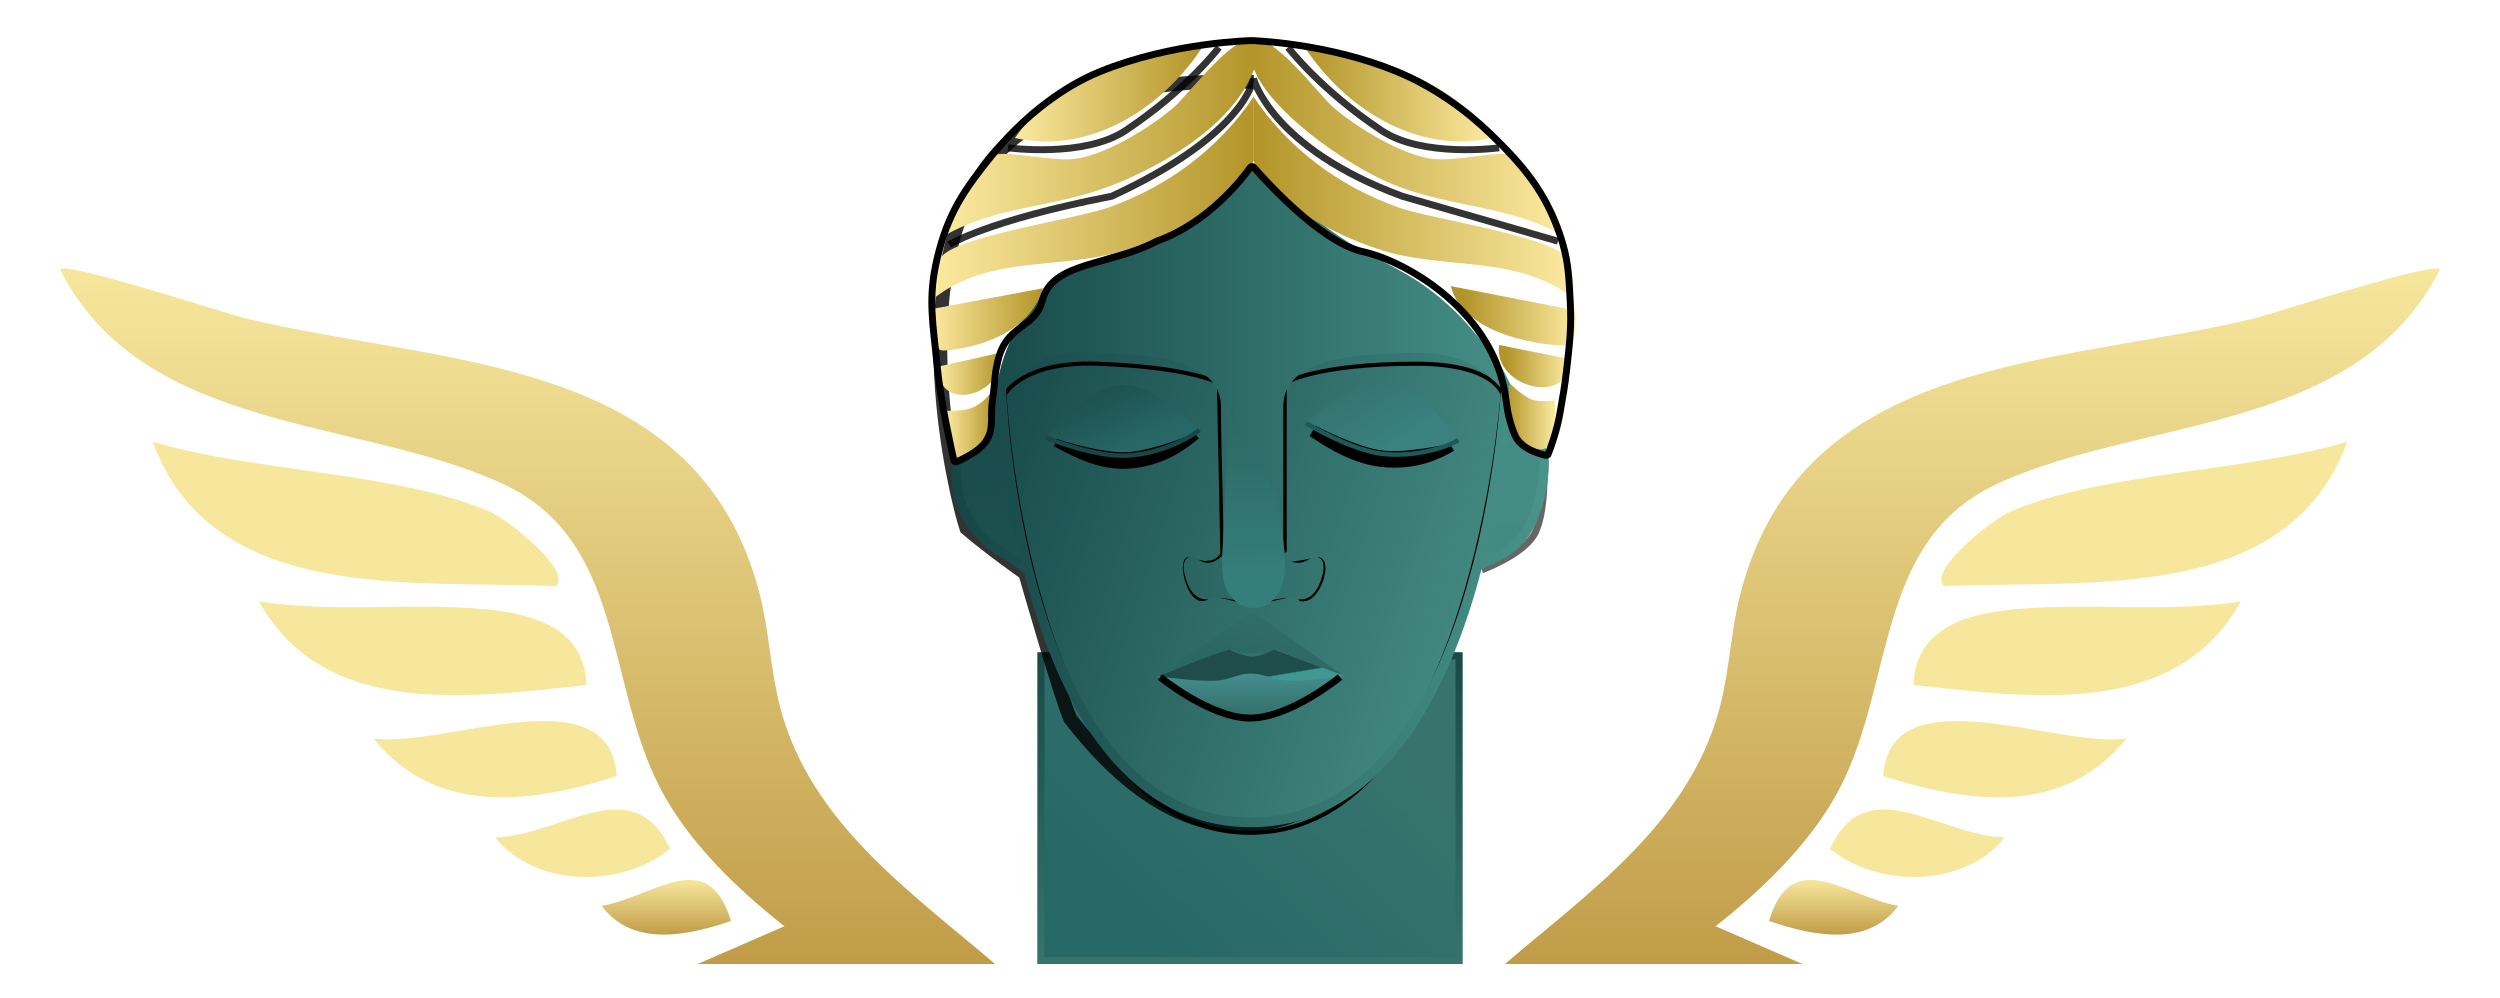 <svg width="426" height="170" viewBox="0 0 426 170" fill="none" xmlns="http://www.w3.org/2000/svg">
<g filter="url(#filter0_dd_302_871)">
<path d="M249.201 154.83V101.736H176.799V154.83H249.201Z" fill="url(#paint0_linear_302_871)"/>
<path d="M248.612 102.326V154.241H177.389V102.326H248.612Z" stroke="url(#paint1_linear_302_871)" stroke-width="1.179"/>
</g>
<g filter="url(#filter1_f_302_871)">
<path d="M236.59 125.984C236.59 125.984 212.423 161.352 182.36 122.448C180.592 118.322 174.697 97.691 174.697 97.691C174.697 97.691 168.803 93.564 164.677 90.028C162.908 84.723 153.567 46.899 168.803 27.546C181.204 11.793 213.601 13.988 213.601 13.988" stroke="black" stroke-opacity="0.8" stroke-width="2.358"/>
</g>
<path d="M171.415 60.656L170.766 66.738C170.766 66.738 173.179 140.346 212.232 140.35C251.284 140.354 256.441 69.511 256.441 69.511L254.028 60.704L240.221 59.475L225.643 60.066L217.827 61.911L216.897 94.305H210.5V61.911L198.711 58.295L171.415 60.656Z" fill="url(#paint2_linear_302_871)"/>
<g filter="url(#filter2_f_302_871)">
<path d="M252.505 97.101C252.505 97.101 259.198 94.666 261.347 91.207C263.5 87.742 263.116 78.828 263.116 78.828" stroke="black" stroke-opacity="0.6" stroke-width="1.179"/>
</g>
<g filter="url(#filter3_f_302_871)">
<path d="M187.076 61.98C174.117 61.5 171.161 67.285 171.161 67.285C171.161 67.285 175.287 141.9 213.012 141.9C250.737 141.9 256.042 67.285 256.042 67.285C256.042 67.285 254.863 61.98 241.306 61.98C224.212 61.98 218.907 65.271 218.907 65.271V93.81C218.907 93.81 214.191 97.645 224.212 95.333C226.827 94.729 225.074 101.528 222.443 102.063C220.801 102.396 222.349 101.55 220.675 101.473C218.274 101.364 215.41 102.814 213.012 102.652C211.05 102.52 208.485 101.28 206.528 101.473C205.294 101.595 205.999 102.072 204.76 102.063C202.313 102.043 200.742 94.369 202.991 95.333C207.117 97.101 208.296 94.4 208.296 94.4L207.707 65.271C207.707 65.271 202.991 62.569 187.076 61.98Z" stroke="black" stroke-width="0.707"/>
</g>
<g filter="url(#filter4_f_302_871)">
<path d="M213.595 104.266L197.097 115.168C197.097 115.168 206.959 111.204 213.595 111.269C220.013 111.331 228.927 115.168 228.927 115.168L213.595 104.266Z" fill="url(#paint3_linear_302_871)"/>
</g>
<path d="M209.777 110.762C209.675 110.713 209.563 110.699 209.454 110.728C205.515 111.756 198.017 115.168 197.097 115.168C197.097 115.168 206.166 121.548 213.706 121.189C220.655 120.859 228.927 115.168 228.927 115.168L217.406 110.761C217.28 110.713 217.139 110.722 217.018 110.782C216.476 111.053 214.883 111.801 213.706 111.852C212.3 111.913 210.339 111.031 209.777 110.762Z" fill="url(#paint4_linear_302_871)"/>
<path d="M207.76 115.937C204.355 116.315 197.097 115.168 197.097 115.168C198.03 115.168 205.62 111.658 209.511 110.685C209.511 110.685 211.938 111.924 213.595 111.852C215.035 111.79 217.097 110.685 217.097 110.685L228.927 115.168C228.927 115.168 222.259 116.248 218.848 115.937C216.533 115.726 215.335 114.721 213.012 114.77C210.911 114.815 209.848 115.706 207.76 115.937Z" fill="url(#paint5_linear_302_871)"/>
<g filter="url(#filter5_f_302_871)">
<path d="M197.687 115.374C197.687 115.374 206.171 122.357 213.012 122.357C219.853 122.357 228.338 115.374 228.338 115.374" stroke="black" stroke-width="1.179"/>
</g>
<path d="M162.431 78.828C162.965 74.226 169.982 67.039 169.982 67.039C171.75 78.239 171.823 87.123 174.698 97.691C174.698 97.691 170.444 94.82 167.736 92.386C163.686 88.745 161.825 84.061 162.431 78.828Z" fill="url(#paint6_linear_302_871)"/>
<path d="M263.705 79.418C263.192 74.705 257.221 69.986 257.221 69.986C254.459 80.806 255.268 84.514 252.505 95.333C252.505 95.333 254.029 96.057 256.632 93.564C260.523 89.837 264.288 84.775 263.705 79.418Z" fill="url(#paint7_linear_302_871)"/>
<path d="M217.839 94.743C217.839 94.743 217.839 79.418 217.839 69.397C217.839 60.747 229.128 59.76 237.769 59.376C245.438 59.036 251.257 59.625 256.632 65.86L255.453 63.502C255.453 63.502 250.828 56.894 247.201 53.482C241.254 47.888 237.932 46.859 230.807 42.872C223.213 38.622 213.713 29.314 213.713 29.314L213.602 101.817C213.602 101.817 216.213 101.565 217.839 101.227C220.675 100.638 222.095 102.396 223.622 100.049C224.752 98.312 225.362 94.798 223.622 95.922C219.975 98.28 217.839 94.743 217.839 94.743Z" fill="url(#paint8_linear_302_871)"/>
<path d="M209.323 94.743C209.323 86.066 208.886 77.649 208.886 69.397C208.886 60.955 197.863 59.853 189.434 59.376C181.729 58.94 176.55 58.925 170.572 65.86C170.572 65.86 170.429 66.641 171.161 63.502C172.293 58.653 175.197 53.357 178.824 49.945C184.771 44.351 192.919 43.912 200.044 39.924C207.638 35.675 213.713 29.314 213.713 29.314L214.191 101.817C214.191 101.817 210.947 101.57 209.323 101.227C206.528 100.638 205.108 102.396 203.581 100.049C202.451 98.312 201.932 94.668 203.581 95.922C206.681 98.28 209.323 94.743 209.323 94.743Z" fill="url(#paint9_linear_302_871)"/>
<path d="M251.732 96.512C254.482 94.94 256.453 94.83 259.101 91.796C262.024 88.447 263.116 82.365 263.116 78.828C263.116 75.291 256.632 65.86 256.632 65.86M256.632 65.86L255.453 63.502C255.453 63.502 250.828 56.894 247.201 53.482C241.254 47.888 237.932 46.859 230.807 42.872C223.213 38.622 213.713 29.314 213.713 29.314M256.632 65.86C256.632 65.86 253.095 140.131 213.123 140.131C173.152 140.131 170.572 65.86 170.572 65.86M256.632 65.86C251.257 59.625 245.438 59.036 237.769 59.376C229.128 59.76 217.839 60.747 217.839 69.397C217.839 79.418 217.839 94.743 217.839 94.743C217.839 94.743 219.975 98.28 223.622 95.922C225.362 94.798 224.752 98.312 223.622 100.049C222.095 102.396 220.675 100.638 217.839 101.227C216.213 101.565 213.602 101.817 213.602 101.817L213.713 29.314M173.95 95.922C171.199 94.35 169.204 93.651 166.557 90.617C163.633 87.268 162.909 83.544 162.909 80.007C162.909 76.471 170.572 65.86 170.572 65.86M170.572 65.86C170.572 65.86 170.429 66.641 171.161 63.502C172.293 58.653 175.197 53.357 178.824 49.945C184.771 44.351 192.919 43.912 200.044 39.924C207.638 35.675 213.713 29.314 213.713 29.314M170.572 65.86C176.55 58.925 181.729 58.94 189.434 59.376C197.863 59.853 208.886 60.955 208.886 69.397C208.886 77.649 209.323 86.066 209.323 94.743C209.323 94.743 206.681 98.28 203.581 95.922C201.932 94.668 202.451 98.312 203.581 100.049C205.108 102.396 206.528 100.638 209.323 101.227C210.947 101.57 214.191 101.817 214.191 101.817L213.713 29.314" stroke="url(#paint10_linear_302_871)" stroke-width="1.65"/>
<path d="M213.602 103.586C211.543 103.585 210.71 102.875 209.475 101.228C207.818 99.018 208.296 94.154 208.296 94.154L209.475 69.397L217.728 84.723L218.906 94.154C218.906 94.154 219.385 99.018 217.728 101.228C216.492 102.875 215.661 103.586 213.602 103.586Z" fill="url(#paint11_linear_302_871)"/>
<g filter="url(#filter6_f_302_871)">
<path d="M223.861 73.088C225.098 73.787 229.95 77.527 235.408 78.147C241.212 78.806 245.065 76.76 247.034 75.588" stroke="black" stroke-width="2.824"/>
</g>
<path d="M235.693 76.711C230.31 76.08 222.717 71.787 222.717 71.787C222.717 71.787 230.703 64.551 236.657 65.312C242.667 66.081 248.572 75.249 248.572 75.249C248.572 75.249 240.721 77.299 235.693 76.711Z" fill="url(#paint12_linear_302_871)"/>
<path d="M222.527 72.098C223.699 72.794 230.406 76.728 235.582 77.334C241.086 77.978 246.63 76.181 248.501 75.004" stroke="#1D5B5B" stroke-width="0.763"/>
<g filter="url(#filter7_f_302_871)">
<path d="M180.083 74.731C181.417 75.222 186.447 78.735 191.934 78.466C197.768 78.18 201.616 75.1 203.369 73.625" stroke="black" stroke-width="2.824"/>
</g>
<path d="M191.984 77.002C186.569 77.249 178.383 74.237 178.383 74.237C178.383 74.237 185.097 65.807 191.096 65.598C197.151 65.387 204.458 73.481 204.458 73.481C204.458 73.481 197.04 76.772 191.984 77.002Z" fill="url(#paint13_linear_302_871)"/>
<path d="M178.246 74.575C179.515 75.073 186.769 77.873 191.975 77.635C197.511 77.383 202.692 74.714 204.348 73.251" stroke="#174747" stroke-width="0.763"/>
<path d="M210.654 8.448C210.654 8.448 212.421 7.123 213.278 7.149C213.473 7.155 213.729 7.155 213.925 7.149C214.782 7.123 216.549 8.448 216.549 8.448" stroke="url(#paint14_linear_302_871)" stroke-width="1.179"/>
<path d="M266.9 43.898C267.371 44.605 268.762 49.615 267.831 50.629C258.034 43.214 245.974 46.173 234.774 42.424C227.63 40.043 216.336 34.49 213.578 27.311V16.453C219.496 25.33 228.279 31.802 238.299 35.351C243.946 37.355 264.495 40.279 266.9 43.898Z" fill="url(#paint15_linear_302_871)"/>
<path d="M266.039 40.031C257.516 35.15 247.648 35.327 238.323 31.802C228.078 27.935 210.065 14.342 213.601 7.269C216.183 4.781 224.742 16.146 227.135 18.233C231.143 21.722 238.924 26.485 244.206 27.086C248.049 27.523 255.83 25.589 257.751 26.426C260.251 27.523 267.124 38.722 266.039 40.031Z" fill="url(#paint16_linear_302_871)"/>
<path d="M254.262 23.514C241.459 26.367 229.269 18.48 222.432 8.212C234.244 9.615 247.212 13.246 254.262 23.514Z" fill="url(#paint17_linear_302_871)"/>
<path d="M268.42 52.892C268.42 52.892 269.01 58.882 266.558 58.882C264.106 58.882 249.593 57.643 247.2 48.754L268.42 52.892Z" fill="url(#paint18_linear_302_871)"/>
<path d="M262.502 76.577C257.398 76.117 256.738 69.385 257.221 65.271C257.221 65.271 259.191 67.254 260.758 67.983C262.221 68.663 264.884 68.218 264.884 68.218C264.884 68.218 265.837 76.572 262.514 76.577C262.509 76.577 262.502 76.577 262.502 76.577Z" fill="url(#paint19_linear_302_871)"/>
<path d="M267.3 61.156C267.807 69.444 254.356 66.037 255.453 58.787L267.3 61.156Z" fill="url(#paint20_linear_302_871)"/>
<path d="M160.303 43.903C159.831 44.611 158.44 49.621 159.372 50.635C169.168 43.219 181.229 46.178 192.428 42.43C199.572 40.048 210.866 34.49 213.625 27.31V16.458C207.707 25.335 198.924 31.808 188.903 35.356C183.256 37.36 162.708 40.284 160.303 43.903Z" fill="url(#paint21_linear_302_871)"/>
<path d="M161.164 40.037C169.688 35.156 179.555 35.333 188.88 31.808C198.257 28.269 211.531 20.586 214.191 10.216C214.437 9.257 213.529 8.274 213.602 7.269C211.02 4.782 202.461 16.152 200.068 18.239C196.06 21.728 188.279 26.491 182.997 27.092C179.154 27.528 171.373 25.595 169.452 26.432C166.952 27.528 160.079 38.728 161.164 40.037Z" fill="url(#paint22_linear_302_871)"/>
<path d="M172.941 23.52C185.744 26.373 197.934 18.486 204.771 8.218C192.959 9.621 179.991 13.252 172.941 23.52Z" fill="url(#paint23_linear_302_871)"/>
<path d="M159.973 62.447C159.466 70.735 171.668 67.328 170.571 60.078L159.973 62.447Z" fill="url(#paint24_linear_302_871)"/>
<path d="M158.844 52.657C158.844 52.657 158.255 59.73 160.707 59.73C163.159 59.73 175.314 58.009 177.707 49.12L158.844 52.645V52.657Z" fill="url(#paint25_linear_302_871)"/>
<path d="M163.648 78.581C168.753 78.121 169.286 71.154 168.803 67.039C168.803 67.039 167.62 68.559 165.856 69.397C164.224 70.172 161.267 69.987 161.267 69.987C161.267 69.987 160.314 78.577 163.636 78.581C163.641 78.581 163.648 78.581 163.648 78.581Z" fill="url(#paint26_linear_302_871)"/>
<g filter="url(#filter8_f_302_871)">
<path d="M159.685 62.324C160.217 68.08 162.107 76.538 162.542 78.439C162.59 78.648 162.809 78.76 163.006 78.676C164.015 78.249 166.797 76.96 167.937 75.291C169.517 72.979 168.672 70.983 169.116 68.218C169.596 65.229 169.39 63.444 170.295 60.555C171.956 55.25 176.466 55.84 177.645 51.124C179.287 44.556 189.413 45.228 197.073 41.116C197.089 41.108 197.105 41.1 197.123 41.094C205.917 37.979 211.769 30.329 213.057 28.522C213.194 28.329 213.475 28.312 213.63 28.491C215.451 30.584 225.031 41.278 232.188 42.872C240.127 44.64 254.863 53.482 256.632 68.218C256.88 70.288 257.311 72.193 258.123 74.113C259.147 76.534 262.456 77.393 263.432 77.597C263.592 77.631 263.748 77.543 263.808 77.39C264.152 76.505 265.276 73.492 265.786 70.576C266.308 67.594 266.627 65.922 266.965 62.913C267.48 58.332 267.81 55.727 267.555 51.124C267.309 46.703 267.223 44.113 265.786 39.924C263.276 32.608 259.553 28.212 253.997 22.83C249.767 18.733 244.267 14.78 238.082 12.22C226.173 7.29 213.325 6.915 213.325 6.915C213.325 6.915 199.87 7.132 187.389 12.22C180.084 15.198 173.5 20.956 169.116 26.367C164.188 32.448 161.495 36.436 159.685 44.05C158.034 50.993 159.028 55.218 159.685 62.324Z" stroke="black" stroke-width="1.179"/>
</g>
<g filter="url(#filter9_f_302_871)">
<path d="M219.496 8.094C219.496 8.094 224.915 15.243 235.411 22.241C242.485 26.956 255.453 25.188 255.453 25.188" stroke="black" stroke-opacity="0.8" stroke-width="1.179"/>
</g>
<g filter="url(#filter10_f_302_871)">
<path d="M207.707 8.094C207.707 8.094 202.288 15.243 191.792 22.241C184.718 26.956 171.75 25.188 171.75 25.188" stroke="black" stroke-opacity="0.8" stroke-width="1.179"/>
</g>
<g filter="url(#filter11_f_302_871)">
<path d="M161.731 41.693C161.731 41.693 168.213 37.566 189.435 33.44C212.422 22.83 213.601 13.399 213.601 13.399C213.601 13.399 216.549 25.188 238.949 33.44C251.326 36.977 265.474 41.103 265.474 41.103" stroke="black" stroke-opacity="0.8" stroke-width="1.179"/>
</g>
<g filter="url(#filter12_dd_302_871)">
<path d="M169.559 154.83C155.02 142.42 138.263 130.812 133.015 111.371C131.279 104.912 131.084 98.064 129.4 91.605C118.761 50.735 75.039 52.97 41.399 44.705C39.092 44.133 9.641 34.599 10.276 36.574C24.517 64.54 61.018 61.573 85.717 73.035C106.308 82.6 103.172 106.368 112.256 124.392C116.985 133.788 125.499 142.001 133.676 148.395L118.878 154.83H169.559Z" fill="url(#paint27_linear_302_871)"/>
<path d="M26.018 65.828C36.133 93.709 70.744 89.326 94.748 90.454C97.562 87.718 86.371 79.016 83.466 77.759C67.658 70.976 42.98 70.976 26.031 65.828H26.018Z" fill="url(#paint28_linear_302_871)"/>
<path d="M44.172 93.061C55.325 113.239 80.418 109.362 99.935 107.3C99.675 97.457 90.611 95.097 82.402 94.358C69.849 93.229 56.751 95.045 44.172 93.048V93.061Z" fill="url(#paint29_linear_302_871)"/>
<path d="M63.624 116.403C74.401 129.734 90.481 127.426 105.096 122.835C104.045 105.173 75.192 118.167 63.624 116.403Z" fill="url(#paint30_linear_302_871)"/>
<path d="M84.373 133.262C91.233 141.846 105.965 141.95 114.173 135.194C107.871 121.539 95.564 132.989 84.373 133.262Z" fill="url(#paint31_linear_302_871)"/>
<path d="M102.529 144.933C107.884 152.091 117.312 149.951 124.561 147.501C120.645 134.507 111.593 143.273 102.529 144.933Z" fill="url(#paint32_linear_302_871)"/>
</g>
<g filter="url(#filter13_dd_302_871)">
<path d="M256.441 154.83C270.98 142.42 287.737 130.812 292.985 111.371C294.721 104.912 294.916 98.064 296.6 91.605C307.239 50.735 350.961 52.97 384.601 44.705C386.908 44.133 416.359 34.599 415.724 36.574C401.483 64.54 364.982 61.573 340.283 73.035C319.692 82.6 322.828 106.368 313.744 124.392C309.015 133.788 300.501 142.001 292.324 148.395L307.122 154.83H256.441Z" fill="url(#paint33_linear_302_871)"/>
<path d="M399.982 65.828C389.867 93.709 355.256 89.326 331.252 90.454C328.438 87.718 339.629 79.016 342.534 77.759C358.342 70.976 383.02 70.976 399.969 65.828H399.982Z" fill="url(#paint34_linear_302_871)"/>
<path d="M381.828 93.061C370.675 113.239 345.582 109.362 326.065 107.3C326.325 97.457 335.389 95.097 343.598 94.358C356.151 93.229 369.249 95.045 381.828 93.048V93.061Z" fill="url(#paint35_linear_302_871)"/>
<path d="M362.376 116.403C351.599 129.734 335.519 127.426 320.904 122.835C321.955 105.173 350.808 118.167 362.376 116.403Z" fill="url(#paint36_linear_302_871)"/>
<path d="M341.627 133.262C334.767 141.846 320.035 141.95 311.827 135.194C318.129 121.539 330.436 132.989 341.627 133.262Z" fill="url(#paint37_linear_302_871)"/>
<path d="M323.471 144.933C318.116 152.091 308.688 149.951 301.439 147.501C305.355 134.507 314.407 143.273 323.471 144.933Z" fill="url(#paint38_linear_302_871)"/>
</g>
<defs>
<filter id="filter0_dd_302_871" x="167.368" y="97.02" width="91.264" height="71.957" filterUnits="userSpaceOnUse" color-interpolation-filters="sRGB">
<feFlood flood-opacity="0" result="BackgroundImageFix"/>
<feColorMatrix in="SourceAlpha" type="matrix" values="0 0 0 0 0 0 0 0 0 0 0 0 0 0 0 0 0 0 127 0" result="hardAlpha"/>
<feOffset dy="4.716"/>
<feGaussianBlur stdDeviation="4.716"/>
<feComposite in2="hardAlpha" operator="out"/>
<feColorMatrix type="matrix" values="0 0 0 0 0 0 0 0 0 0 0 0 0 0 0 0 0 0 0.6 0"/>
<feBlend mode="normal" in2="BackgroundImageFix" result="effect1_dropShadow_302_871"/>
<feColorMatrix in="SourceAlpha" type="matrix" values="0 0 0 0 0 0 0 0 0 0 0 0 0 0 0 0 0 0 127 0" result="hardAlpha"/>
<feOffset dy="4.716"/>
<feGaussianBlur stdDeviation="4.716"/>
<feComposite in2="hardAlpha" operator="out"/>
<feColorMatrix type="matrix" values="0 0 0 0 0 0 0 0 0 0 0 0 0 0 0 0 0 0 0.35 0"/>
<feBlend mode="normal" in2="effect1_dropShadow_302_871" result="effect2_dropShadow_302_871"/>
<feBlend mode="normal" in="SourceGraphic" in2="effect2_dropShadow_302_871" result="shape"/>
</filter>
<filter id="filter1_f_302_871" x="153.152" y="6.811" width="90.305" height="140.968" filterUnits="userSpaceOnUse" color-interpolation-filters="sRGB">
<feFlood flood-opacity="0" result="BackgroundImageFix"/>
<feBlend mode="normal" in="SourceGraphic" in2="BackgroundImageFix" result="shape"/>
<feGaussianBlur stdDeviation="2.947" result="effect1_foregroundBlur_302_871"/>
</filter>
<filter id="filter2_f_302_871" x="248.767" y="75.266" width="18.501" height="25.925" filterUnits="userSpaceOnUse" color-interpolation-filters="sRGB">
<feFlood flood-opacity="0" result="BackgroundImageFix"/>
<feBlend mode="normal" in="SourceGraphic" in2="BackgroundImageFix" result="shape"/>
<feGaussianBlur stdDeviation="1.768" result="effect1_foregroundBlur_302_871"/>
</filter>
<filter id="filter3_f_302_871" x="168.68" y="59.476" width="89.84" height="84.9" filterUnits="userSpaceOnUse" color-interpolation-filters="sRGB">
<feFlood flood-opacity="0" result="BackgroundImageFix"/>
<feBlend mode="normal" in="SourceGraphic" in2="BackgroundImageFix" result="shape"/>
<feGaussianBlur stdDeviation="1.061" result="effect1_foregroundBlur_302_871"/>
</filter>
<filter id="filter4_f_302_871" x="195.696" y="102.866" width="34.632" height="13.703" filterUnits="userSpaceOnUse" color-interpolation-filters="sRGB">
<feFlood flood-opacity="0" result="BackgroundImageFix"/>
<feBlend mode="normal" in="SourceGraphic" in2="BackgroundImageFix" result="shape"/>
<feGaussianBlur stdDeviation="0.7" result="effect1_foregroundBlur_302_871"/>
</filter>
<filter id="filter5_f_302_871" x="194.483" y="112.09" width="37.059" height="13.685" filterUnits="userSpaceOnUse" color-interpolation-filters="sRGB">
<feFlood flood-opacity="0" result="BackgroundImageFix"/>
<feBlend mode="normal" in="SourceGraphic" in2="BackgroundImageFix" result="shape"/>
<feGaussianBlur stdDeviation="1.415" result="effect1_foregroundBlur_302_871"/>
</filter>
<filter id="filter6_f_302_871" x="217.093" y="65.786" width="36.736" height="19.974" filterUnits="userSpaceOnUse" color-interpolation-filters="sRGB">
<feFlood flood-opacity="0" result="BackgroundImageFix"/>
<feBlend mode="normal" in="SourceGraphic" in2="BackgroundImageFix" result="shape"/>
<feGaussianBlur stdDeviation="3.036" result="effect1_foregroundBlur_302_871"/>
</filter>
<filter id="filter7_f_302_871" x="173.241" y="66.19" width="37.392" height="20.058" filterUnits="userSpaceOnUse" color-interpolation-filters="sRGB">
<feFlood flood-opacity="0" result="BackgroundImageFix"/>
<feBlend mode="normal" in="SourceGraphic" in2="BackgroundImageFix" result="shape"/>
<feGaussianBlur stdDeviation="3.177" result="effect1_foregroundBlur_302_871"/>
</filter>
<filter id="filter8_f_302_871" x="155.835" y="3.967" width="114.755" height="77.684" filterUnits="userSpaceOnUse" color-interpolation-filters="sRGB">
<feFlood flood-opacity="0" result="BackgroundImageFix"/>
<feBlend mode="normal" in="SourceGraphic" in2="BackgroundImageFix" result="shape"/>
<feGaussianBlur stdDeviation="1.179" result="effect1_foregroundBlur_302_871"/>
</filter>
<filter id="filter9_f_302_871" x="215.49" y="4.201" width="43.579" height="25.438" filterUnits="userSpaceOnUse" color-interpolation-filters="sRGB">
<feFlood flood-opacity="0" result="BackgroundImageFix"/>
<feBlend mode="normal" in="SourceGraphic" in2="BackgroundImageFix" result="shape"/>
<feGaussianBlur stdDeviation="1.768" result="effect1_foregroundBlur_302_871"/>
</filter>
<filter id="filter10_f_302_871" x="166.955" y="3.022" width="45.937" height="27.796" filterUnits="userSpaceOnUse" color-interpolation-filters="sRGB">
<feFlood flood-opacity="0" result="BackgroundImageFix"/>
<feBlend mode="normal" in="SourceGraphic" in2="BackgroundImageFix" result="shape"/>
<feGaussianBlur stdDeviation="2.358" result="effect1_foregroundBlur_302_871"/>
</filter>
<filter id="filter11_f_302_871" x="157.878" y="9.718" width="111.298" height="36.01" filterUnits="userSpaceOnUse" color-interpolation-filters="sRGB">
<feFlood flood-opacity="0" result="BackgroundImageFix"/>
<feBlend mode="normal" in="SourceGraphic" in2="BackgroundImageFix" result="shape"/>
<feGaussianBlur stdDeviation="1.768" result="effect1_foregroundBlur_302_871"/>
</filter>
<filter id="filter12_dd_302_871" x="5.55" y="36.305" width="168.725" height="127.956" filterUnits="userSpaceOnUse" color-interpolation-filters="sRGB">
<feFlood flood-opacity="0" result="BackgroundImageFix"/>
<feColorMatrix in="SourceAlpha" type="matrix" values="0 0 0 0 0 0 0 0 0 0 0 0 0 0 0 0 0 0 127 0" result="hardAlpha"/>
<feOffset dy="4.716"/>
<feGaussianBlur stdDeviation="2.358"/>
<feComposite in2="hardAlpha" operator="out"/>
<feColorMatrix type="matrix" values="0 0 0 0 0 0 0 0 0 0 0 0 0 0 0 0 0 0 0.45 0"/>
<feBlend mode="normal" in2="BackgroundImageFix" result="effect1_dropShadow_302_871"/>
<feColorMatrix in="SourceAlpha" type="matrix" values="0 0 0 0 0 0 0 0 0 0 0 0 0 0 0 0 0 0 127 0" result="hardAlpha"/>
<feOffset dy="4.716"/>
<feGaussianBlur stdDeviation="2.358"/>
<feComposite in2="hardAlpha" operator="out"/>
<feColorMatrix type="matrix" values="0 0 0 0 0 0 0 0 0 0 0 0 0 0 0 0 0 0 0.45 0"/>
<feBlend mode="normal" in2="effect1_dropShadow_302_871" result="effect2_dropShadow_302_871"/>
<feBlend mode="normal" in="SourceGraphic" in2="effect2_dropShadow_302_871" result="shape"/>
</filter>
<filter id="filter13_dd_302_871" x="251.725" y="36.305" width="168.725" height="127.956" filterUnits="userSpaceOnUse" color-interpolation-filters="sRGB">
<feFlood flood-opacity="0" result="BackgroundImageFix"/>
<feColorMatrix in="SourceAlpha" type="matrix" values="0 0 0 0 0 0 0 0 0 0 0 0 0 0 0 0 0 0 127 0" result="hardAlpha"/>
<feOffset dy="4.716"/>
<feGaussianBlur stdDeviation="2.358"/>
<feComposite in2="hardAlpha" operator="out"/>
<feColorMatrix type="matrix" values="0 0 0 0 0 0 0 0 0 0 0 0 0 0 0 0 0 0 0.45 0"/>
<feBlend mode="normal" in2="BackgroundImageFix" result="effect1_dropShadow_302_871"/>
<feColorMatrix in="SourceAlpha" type="matrix" values="0 0 0 0 0 0 0 0 0 0 0 0 0 0 0 0 0 0 127 0" result="hardAlpha"/>
<feOffset dy="4.716"/>
<feGaussianBlur stdDeviation="2.358"/>
<feComposite in2="hardAlpha" operator="out"/>
<feColorMatrix type="matrix" values="0 0 0 0 0 0 0 0 0 0 0 0 0 0 0 0 0 0 0.45 0"/>
<feBlend mode="normal" in2="effect1_dropShadow_302_871" result="effect2_dropShadow_302_871"/>
<feBlend mode="normal" in="SourceGraphic" in2="effect2_dropShadow_302_871" result="shape"/>
</filter>
<linearGradient id="paint0_linear_302_871" x1="245.501" y1="118.954" x2="203.445" y2="161.894" gradientUnits="userSpaceOnUse">
<stop offset="0.108" stop-color="#36746D"/>
<stop offset="1" stop-color="#266866"/>
</linearGradient>
<linearGradient id="paint1_linear_302_871" x1="213" y1="101.736" x2="213" y2="154.83" gradientUnits="userSpaceOnUse">
<stop stop-color="#194948"/>
<stop offset="1" stop-color="#36746D"/>
</linearGradient>
<linearGradient id="paint2_linear_302_871" x1="255.267" y1="109.253" x2="164.782" y2="79.622" gradientUnits="userSpaceOnUse">
<stop stop-color="#458D84"/>
<stop offset="1" stop-color="#184A4A"/>
</linearGradient>
<linearGradient id="paint3_linear_302_871" x1="218.264" y1="101.348" x2="214.179" y2="113.603" gradientUnits="userSpaceOnUse">
<stop offset="0.32" stop-color="#316E6A"/>
<stop offset="1" stop-color="#2B6763"/>
</linearGradient>
<linearGradient id="paint4_linear_302_871" x1="213.012" y1="115.354" x2="213.012" y2="122.94" gradientUnits="userSpaceOnUse">
<stop stop-color="#438C8B"/>
<stop offset="0.815" stop-color="#33706C"/>
</linearGradient>
<linearGradient id="paint5_linear_302_871" x1="211.845" y1="110.685" x2="212.72" y2="115.973" gradientUnits="userSpaceOnUse">
<stop offset="0.956" stop-color="#1E4D4C"/>
<stop offset="1" stop-color="#409893"/>
</linearGradient>
<linearGradient id="paint6_linear_302_871" x1="168.326" y1="70.576" x2="174.22" y2="95.922" gradientUnits="userSpaceOnUse">
<stop stop-color="#194B4B"/>
<stop offset="1" stop-color="#1C514F"/>
</linearGradient>
<linearGradient id="paint7_linear_302_871" x1="257.557" y1="68.808" x2="257.557" y2="96.512" gradientUnits="userSpaceOnUse">
<stop stop-color="#448D85"/>
<stop offset="1" stop-color="#428A82"/>
</linearGradient>
<linearGradient id="paint8_linear_302_871" x1="263.227" y1="84.723" x2="162.43" y2="84.723" gradientUnits="userSpaceOnUse">
<stop stop-color="#48938A"/>
<stop offset="1" stop-color="#154646"/>
</linearGradient>
<linearGradient id="paint9_linear_302_871" x1="263.227" y1="84.723" x2="162.43" y2="84.723" gradientUnits="userSpaceOnUse">
<stop stop-color="#48938A"/>
<stop offset="1" stop-color="#154646"/>
</linearGradient>
<linearGradient id="paint10_linear_302_871" x1="263.227" y1="84.723" x2="162.43" y2="84.723" gradientUnits="userSpaceOnUse">
<stop stop-color="#48938A"/>
<stop offset="1" stop-color="#154646"/>
</linearGradient>
<linearGradient id="paint11_linear_302_871" x1="213.601" y1="68.808" x2="214.191" y2="99.459" gradientUnits="userSpaceOnUse">
<stop stop-color="#2C6763"/>
<stop offset="1" stop-color="#357F7A"/>
</linearGradient>
<linearGradient id="paint12_linear_302_871" x1="228.572" y1="67.649" x2="234.834" y2="77.391" gradientUnits="userSpaceOnUse">
<stop stop-color="#34756F"/>
<stop offset="1" stop-color="#3A817F"/>
</linearGradient>
<linearGradient id="paint13_linear_302_871" x1="187.333" y1="67.792" x2="191.668" y2="77.034" gradientUnits="userSpaceOnUse">
<stop stop-color="#1E5351"/>
<stop offset="1" stop-color="#276866"/>
</linearGradient>
<linearGradient id="paint14_linear_302_871" x1="216.549" y1="7.798" x2="210.654" y2="7.798" gradientUnits="userSpaceOnUse">
<stop stop-color="#A68B2C"/>
<stop offset="1" stop-color="#AC902C"/>
</linearGradient>
<linearGradient id="paint15_linear_302_871" x1="268.145" y1="33.541" x2="213.578" y2="33.541" gradientUnits="userSpaceOnUse">
<stop stop-color="#FCEAA0"/>
<stop offset="1" stop-color="#B29428"/>
</linearGradient>
<linearGradient id="paint16_linear_302_871" x1="266.154" y1="23.473" x2="213.148" y2="23.473" gradientUnits="userSpaceOnUse">
<stop stop-color="#FCEAA0"/>
<stop offset="1" stop-color="#B29428"/>
</linearGradient>
<linearGradient id="paint17_linear_302_871" x1="254.262" y1="16.158" x2="222.432" y2="16.158" gradientUnits="userSpaceOnUse">
<stop stop-color="#FCEAA0"/>
<stop offset="1" stop-color="#B29428"/>
</linearGradient>
<linearGradient id="paint18_linear_302_871" x1="268.483" y1="53.588" x2="249.558" y2="53.588" gradientUnits="userSpaceOnUse">
<stop stop-color="#FCEAA0"/>
<stop offset="1" stop-color="#B29428"/>
</linearGradient>
<linearGradient id="paint19_linear_302_871" x1="265.01" y1="71.278" x2="256.535" y2="71.278" gradientUnits="userSpaceOnUse">
<stop stop-color="#FCEAA0"/>
<stop offset="1" stop-color="#B29428"/>
</linearGradient>
<linearGradient id="paint20_linear_302_871" x1="267.315" y1="62.39" x2="256.631" y2="62.39" gradientUnits="userSpaceOnUse">
<stop stop-color="#FCEAA0"/>
<stop offset="1" stop-color="#B29428"/>
</linearGradient>
<linearGradient id="paint21_linear_302_871" x1="159.058" y1="33.547" x2="213.625" y2="33.547" gradientUnits="userSpaceOnUse">
<stop stop-color="#FCEAA0"/>
<stop offset="1" stop-color="#B29428"/>
</linearGradient>
<linearGradient id="paint22_linear_302_871" x1="161.049" y1="23.476" x2="214.234" y2="23.476" gradientUnits="userSpaceOnUse">
<stop stop-color="#FCEAA0"/>
<stop offset="1" stop-color="#B29428"/>
</linearGradient>
<linearGradient id="paint23_linear_302_871" x1="172.941" y1="16.164" x2="204.771" y2="16.164" gradientUnits="userSpaceOnUse">
<stop stop-color="#FCEAA0"/>
<stop offset="1" stop-color="#B29428"/>
</linearGradient>
<linearGradient id="paint24_linear_302_871" x1="159.957" y1="63.681" x2="170.641" y2="63.681" gradientUnits="userSpaceOnUse">
<stop stop-color="#FCEAA0"/>
<stop offset="1" stop-color="#B29428"/>
</linearGradient>
<linearGradient id="paint25_linear_302_871" x1="158.782" y1="54.425" x2="177.707" y2="54.425" gradientUnits="userSpaceOnUse">
<stop stop-color="#FCEAA0"/>
<stop offset="1" stop-color="#B29428"/>
</linearGradient>
<linearGradient id="paint26_linear_302_871" x1="161.14" y1="73.282" x2="169.615" y2="73.282" gradientUnits="userSpaceOnUse">
<stop stop-color="#FCEAA0"/>
<stop offset="1" stop-color="#B29428"/>
</linearGradient>
<linearGradient id="paint27_linear_302_871" x1="90.854" y1="36.352" x2="90.854" y2="154.243" gradientUnits="userSpaceOnUse">
<stop stop-color="#F6E79D"/>
<stop offset="1" stop-color="#C19D49"/>
</linearGradient>
<linearGradient id="paint28_linear_302_871" x1="113.545" y1="140.502" x2="113.545" y2="149.822" gradientUnits="userSpaceOnUse">
<stop stop-color="#F6E79D"/>
<stop offset="1" stop-color="#C19D49"/>
</linearGradient>
<linearGradient id="paint29_linear_302_871" x1="113.545" y1="140.502" x2="113.545" y2="149.822" gradientUnits="userSpaceOnUse">
<stop stop-color="#F6E79D"/>
<stop offset="1" stop-color="#C19D49"/>
</linearGradient>
<linearGradient id="paint30_linear_302_871" x1="113.545" y1="140.502" x2="113.545" y2="149.822" gradientUnits="userSpaceOnUse">
<stop stop-color="#F6E79D"/>
<stop offset="1" stop-color="#C19D49"/>
</linearGradient>
<linearGradient id="paint31_linear_302_871" x1="113.545" y1="140.502" x2="113.545" y2="149.822" gradientUnits="userSpaceOnUse">
<stop stop-color="#F6E79D"/>
<stop offset="1" stop-color="#C19D49"/>
</linearGradient>
<linearGradient id="paint32_linear_302_871" x1="113.545" y1="140.502" x2="113.545" y2="149.822" gradientUnits="userSpaceOnUse">
<stop stop-color="#F6E79D"/>
<stop offset="1" stop-color="#C19D49"/>
</linearGradient>
<linearGradient id="paint33_linear_302_871" x1="337.029" y1="36.352" x2="337.029" y2="154.243" gradientUnits="userSpaceOnUse">
<stop stop-color="#F6E79D"/>
<stop offset="1" stop-color="#C19D49"/>
</linearGradient>
<linearGradient id="paint34_linear_302_871" x1="312.455" y1="140.502" x2="312.455" y2="149.822" gradientUnits="userSpaceOnUse">
<stop stop-color="#F6E79D"/>
<stop offset="1" stop-color="#C19D49"/>
</linearGradient>
<linearGradient id="paint35_linear_302_871" x1="312.455" y1="140.502" x2="312.455" y2="149.822" gradientUnits="userSpaceOnUse">
<stop stop-color="#F6E79D"/>
<stop offset="1" stop-color="#C19D49"/>
</linearGradient>
<linearGradient id="paint36_linear_302_871" x1="312.455" y1="140.502" x2="312.455" y2="149.822" gradientUnits="userSpaceOnUse">
<stop stop-color="#F6E79D"/>
<stop offset="1" stop-color="#C19D49"/>
</linearGradient>
<linearGradient id="paint37_linear_302_871" x1="312.455" y1="140.502" x2="312.455" y2="149.822" gradientUnits="userSpaceOnUse">
<stop stop-color="#F6E79D"/>
<stop offset="1" stop-color="#C19D49"/>
</linearGradient>
<linearGradient id="paint38_linear_302_871" x1="312.455" y1="140.502" x2="312.455" y2="149.822" gradientUnits="userSpaceOnUse">
<stop stop-color="#F6E79D"/>
<stop offset="1" stop-color="#C19D49"/>
</linearGradient>
</defs>
</svg>
